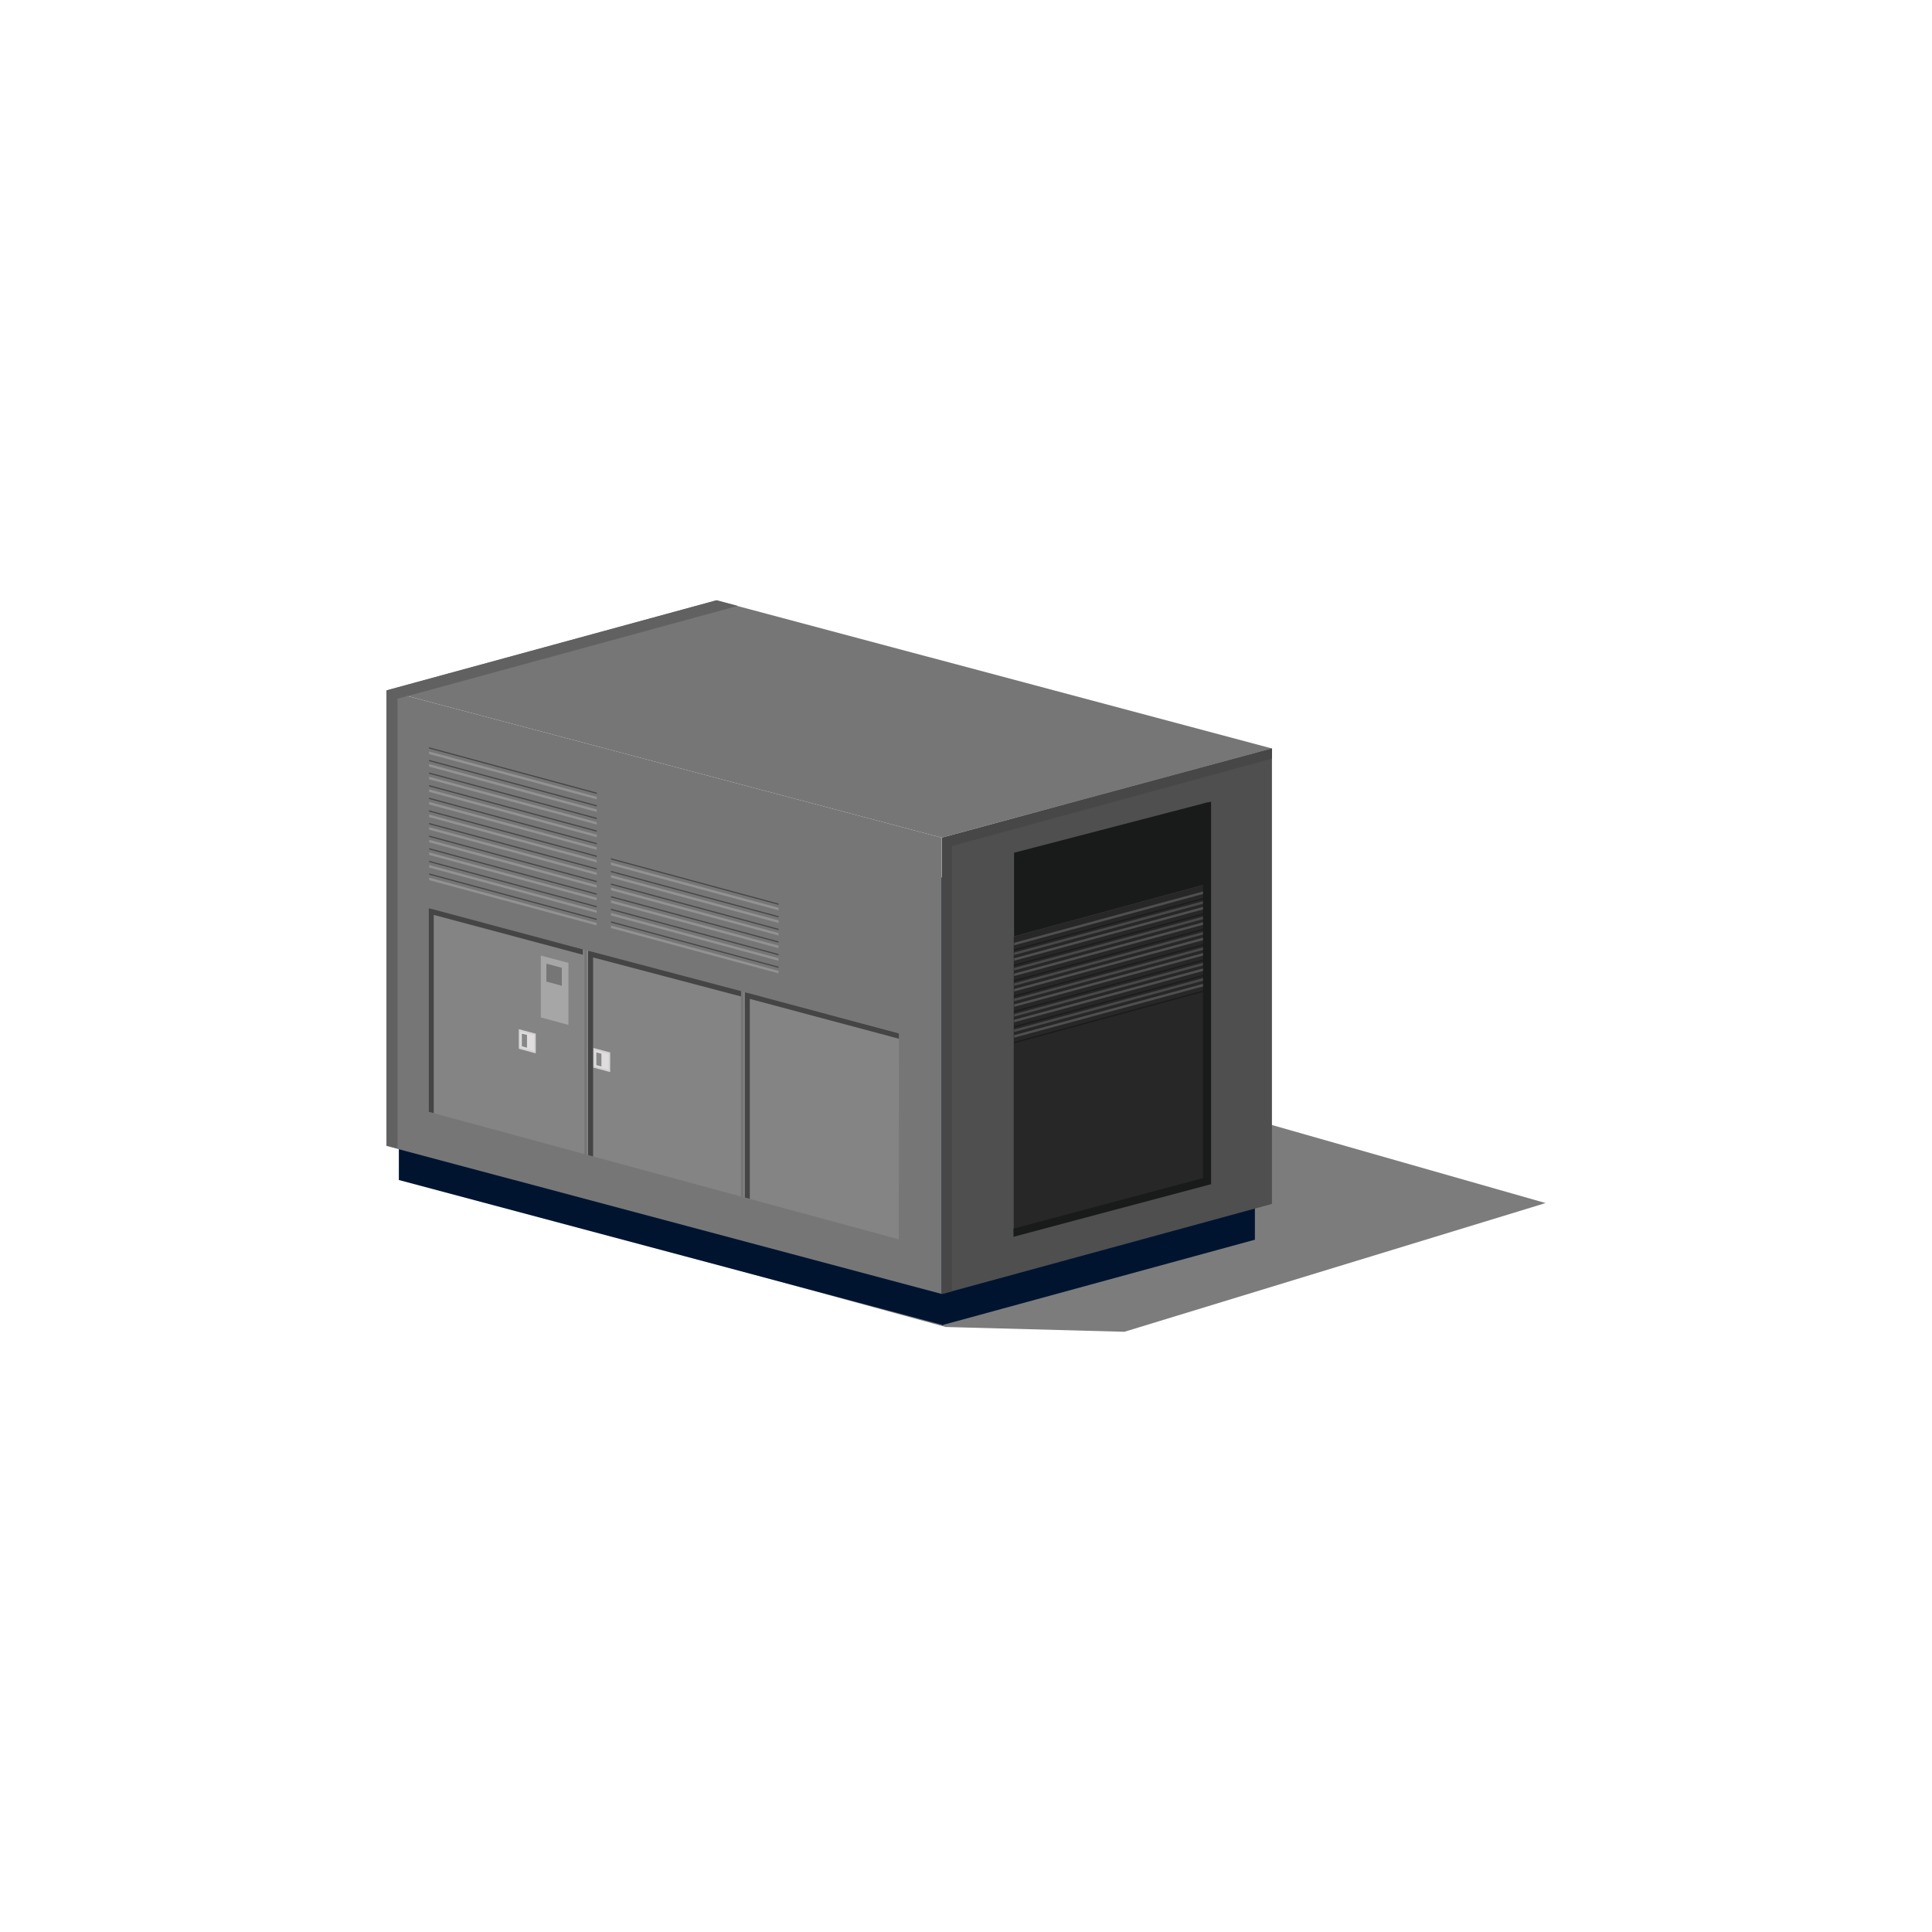 <?xml version="1.0" encoding="UTF-8"?>
<svg id="Laag_1" data-name="Laag 1" xmlns="http://www.w3.org/2000/svg" xmlns:xlink="http://www.w3.org/1999/xlink" viewBox="0 0 400 400">
  <defs>
    <style>
      .cls-1, .cls-2, .cls-3, .cls-4, .cls-5, .cls-6, .cls-7 {
        fill: none;
      }

      .cls-2 {
        stroke: #767677;
      }

      .cls-2, .cls-3, .cls-4, .cls-5 {
        stroke-width: .5px;
      }

      .cls-2, .cls-3, .cls-4, .cls-5, .cls-6, .cls-7 {
        stroke-miterlimit: 10;
      }

      .cls-8 {
        fill: #7c7c7c;
      }

      .cls-9 {
        fill: #474747;
      }

      .cls-10 {
        fill: #001430;
      }

      .cls-11 {
        fill: #454545;
      }

      .cls-12 {
        fill: #d4d2d2;
      }

      .cls-13 {
        fill: #a7a6a6;
      }

      .cls-14 {
        fill: #272727;
      }

      .cls-15 {
        fill: #dfddde;
      }

      .cls-16 {
        fill: #4f4f4f;
      }

      .cls-17 {
        clip-path: url(#clippath-1);
      }

      .cls-18 {
        clip-path: url(#clippath-2);
      }

      .cls-3 {
        stroke: #939292;
      }

      .cls-4 {
        stroke: #4f4f4f;
      }

      .cls-19 {
        fill: #858484;
      }

      .cls-5 {
        stroke: #484848;
      }

      .cls-20 {
        fill: #888787;
      }

      .cls-21 {
        fill: #616161;
      }

      .cls-6 {
        stroke: #191b1b;
      }

      .cls-6, .cls-7 {
        stroke-width: .25px;
      }

      .cls-22 {
        clip-path: url(#clippath);
      }

      .cls-7 {
        stroke: #474747;
      }

      .cls-23 {
        fill: #767677;
      }

      .cls-24 {
        fill: #191b1b;
      }
    </style>
    <clipPath id="clippath">
      <polygon class="cls-1" points="123.56 161.81 123.52 192.95 88.86 183.77 88.83 152.63 123.56 161.81"/>
    </clipPath>
    <clipPath id="clippath-1">
      <polygon class="cls-1" points="161.21 171.73 161.17 202.87 126.51 193.69 126.47 162.55 161.21 171.73"/>
    </clipPath>
    <clipPath id="clippath-2">
      <polygon class="cls-1" points="209.96 176.54 209.96 255.02 250.11 244.31 250.11 166.08 209.96 176.54"/>
    </clipPath>
  </defs>
  <polygon class="cls-8" points="116.32 252.99 195.79 274.74 232.8 275.73 320 249.08 252.33 229.78 116.32 252.99"/>
  <g>
    <polygon class="cls-10" points="195.27 181.76 195.27 274.36 82.58 244.31 82.58 151.89 195.27 181.76"/>
    <polygon class="cls-10" points="259.81 167.25 259.81 256.67 196.99 273.83 195.02 274.36 195.02 184.75 222.43 177.35 259.81 167.25"/>
    <polygon class="cls-23" points="194.97 173.43 194.97 267.9 80 237.25 80 142.95 194.97 173.43"/>
    <polygon class="cls-23" points="263.34 154.96 194.97 173.43 80 142.95 148.3 124.3 263.34 154.96"/>
    <polygon class="cls-16" points="263.34 154.96 263.34 249.26 197.09 267.35 195.02 267.91 195.02 173.42 223.92 165.61 263.34 154.96"/>
    <g class="cls-22">
      <line class="cls-3" x1="133.17" y1="193.95" x2="61.59" y2="174.59"/>
      <line class="cls-7" x1="134.57" y1="193.33" x2="63" y2="173.97"/>
      <line class="cls-3" x1="134.56" y1="191.72" x2="62.99" y2="172.36"/>
      <line class="cls-7" x1="135.97" y1="191.09" x2="64.39" y2="171.74"/>
      <line class="cls-3" x1="135.96" y1="189.48" x2="64.39" y2="170.13"/>
      <line class="cls-7" x1="137.37" y1="188.86" x2="65.79" y2="169.5"/>
      <line class="cls-3" x1="137.36" y1="187.25" x2="65.79" y2="167.89"/>
      <line class="cls-7" x1="138.76" y1="186.63" x2="67.19" y2="167.27"/>
      <line class="cls-3" x1="138.76" y1="185.02" x2="67.19" y2="165.66"/>
      <line class="cls-7" x1="140.16" y1="184.39" x2="68.59" y2="165.04"/>
      <line class="cls-3" x1="140.16" y1="182.79" x2="68.59" y2="163.43"/>
      <line class="cls-7" x1="141.56" y1="182.16" x2="69.99" y2="162.8"/>
      <line class="cls-3" x1="141.56" y1="180.55" x2="69.98" y2="161.19"/>
      <line class="cls-7" x1="142.96" y1="179.93" x2="71.39" y2="160.57"/>
      <line class="cls-3" x1="142.96" y1="178.32" x2="71.38" y2="158.96"/>
      <line class="cls-7" x1="144.36" y1="177.7" x2="72.79" y2="158.34"/>
      <line class="cls-3" x1="144.35" y1="176.09" x2="72.78" y2="156.73"/>
      <line class="cls-7" x1="145.76" y1="175.46" x2="74.18" y2="156.1"/>
      <line class="cls-3" x1="145.75" y1="173.85" x2="74.18" y2="154.49"/>
      <line class="cls-7" x1="147.16" y1="173.23" x2="75.58" y2="153.87"/>
      <line class="cls-3" x1="147.15" y1="171.62" x2="75.58" y2="152.26"/>
      <line class="cls-7" x1="148.55" y1="171" x2="76.98" y2="151.64"/>
    </g>
    <g class="cls-17">
      <line class="cls-3" x1="170.81" y1="203.87" x2="99.24" y2="184.51"/>
      <line class="cls-7" x1="172.22" y1="203.25" x2="100.64" y2="183.89"/>
      <line class="cls-3" x1="172.21" y1="201.64" x2="100.64" y2="182.28"/>
      <line class="cls-7" x1="173.61" y1="201.01" x2="102.04" y2="181.66"/>
      <line class="cls-3" x1="173.61" y1="199.4" x2="102.04" y2="180.05"/>
      <line class="cls-7" x1="175.01" y1="198.78" x2="103.44" y2="179.42"/>
      <line class="cls-3" x1="175.01" y1="197.17" x2="103.44" y2="177.81"/>
      <line class="cls-7" x1="176.41" y1="196.55" x2="104.84" y2="177.19"/>
      <line class="cls-3" x1="176.41" y1="194.94" x2="104.83" y2="175.58"/>
      <line class="cls-7" x1="177.81" y1="194.31" x2="106.24" y2="174.96"/>
      <line class="cls-3" x1="177.81" y1="192.7" x2="106.23" y2="173.35"/>
      <line class="cls-7" x1="179.21" y1="192.08" x2="107.64" y2="172.72"/>
    </g>
    <polygon class="cls-24" points="250.13 166.09 250.13 182.95 209.95 193.87 209.95 176.55 250.13 166.09"/>
    <polygon class="cls-14" points="250.11 182.96 250.11 244.32 209.88 255.07 209.88 193.9 249.28 183.19 250.11 182.96"/>
    <g class="cls-18">
      <line class="cls-4" x1="265.1" y1="180.48" x2="180.35" y2="203.5"/>
      <line class="cls-5" x1="267.3" y1="181.9" x2="182.55" y2="204.92"/>
      <line class="cls-6" x1="267.09" y1="181.17" x2="182.34" y2="204.18"/>
      <line class="cls-4" x1="267.61" y1="182.99" x2="182.86" y2="206.01"/>
      <line class="cls-5" x1="269.81" y1="184.41" x2="185.06" y2="207.42"/>
      <line class="cls-6" x1="269.59" y1="183.67" x2="184.84" y2="206.69"/>
      <line class="cls-4" x1="270.11" y1="185.5" x2="185.36" y2="208.51"/>
      <line class="cls-5" x1="272.32" y1="186.91" x2="187.57" y2="209.93"/>
      <line class="cls-6" x1="272.1" y1="186.18" x2="187.35" y2="209.2"/>
      <line class="cls-4" x1="272.62" y1="188" x2="187.87" y2="211.02"/>
      <line class="cls-5" x1="274.82" y1="189.42" x2="190.07" y2="212.44"/>
      <line class="cls-6" x1="274.61" y1="188.69" x2="189.86" y2="211.7"/>
      <line class="cls-4" x1="275.12" y1="190.51" x2="190.37" y2="213.52"/>
      <line class="cls-5" x1="277.33" y1="191.93" x2="192.58" y2="214.94"/>
      <line class="cls-6" x1="277.11" y1="191.19" x2="192.36" y2="214.21"/>
      <line class="cls-4" x1="277.63" y1="193.01" x2="192.88" y2="216.03"/>
      <line class="cls-5" x1="279.83" y1="194.43" x2="195.08" y2="217.45"/>
      <line class="cls-6" x1="279.62" y1="193.7" x2="194.87" y2="216.71"/>
      <line class="cls-4" x1="280.14" y1="195.52" x2="195.39" y2="218.54"/>
      <line class="cls-6" x1="282.17" y1="196.25" x2="197.42" y2="219.26"/>
    </g>
    <polygon class="cls-24" points="250.74 165.97 250.74 245.18 250.11 245.34 209.83 256.07 209.83 254.37 249.07 243.91 249.07 166.4 250.74 165.97"/>
    <polygon class="cls-19" points="186.12 213.88 88.8 188.1 88.8 230.21 186.09 256.59 186.12 213.88"/>
    <polygon class="cls-13" points="117.69 199.36 111.97 197.84 111.97 210.64 117.69 212.2 117.69 199.36"/>
    <polygon class="cls-23" points="116.32 200.37 113.12 199.52 113.12 203.22 116.32 204.09 116.32 200.37"/>
    <polygon class="cls-12" points="126.33 217.89 122.82 216.96 122.82 221.02 126.33 221.97 126.33 217.89"/>
    <polygon class="cls-15" points="125.99 218.2 123.16 217.45 123.16 220.72 125.99 221.49 125.99 218.2"/>
    <polygon class="cls-20" points="124.52 218.16 123.46 217.89 123.46 220.52 124.52 220.8 124.52 218.16"/>
    <polygon class="cls-12" points="110.92 214.01 107.41 213.08 107.41 217.13 110.92 218.09 110.92 214.01"/>
    <polygon class="cls-15" points="110.58 214.31 107.75 213.56 107.75 216.83 110.58 217.6 110.58 214.31"/>
    <polygon class="cls-20" points="109.11 214.27 108.04 214.01 108.04 216.63 109.11 216.91 109.11 214.27"/>
    <polygon class="cls-21" points="152.76 125.44 152.67 125.46 84.36 144.11 82.29 144.67 82.29 237.74 80.02 237.14 80.02 142.93 148.3 124.29 148.36 124.27 152.76 125.44"/>
    <polygon class="cls-9" points="263.34 154.96 263.34 157.07 197.09 175.16 197.09 267.35 195.02 267.91 195.02 173.5 223.92 165.61 263.34 154.96"/>
    <polygon class="cls-11" points="120.68 196.56 120.67 197.67 89.8 189.42 89.8 230.47 88.78 230.19 88.78 188.05 89.42 188.2 120.68 196.56"/>
    <polygon class="cls-11" points="153.67 205.26 153.66 206.37 122.79 198.23 122.79 239.43 121.76 239.15 121.76 196.85 122.41 197 153.67 205.26"/>
    <polygon class="cls-11" points="186.11 213.95 186.11 215.06 155.24 206.81 155.24 248.21 154.21 247.94 154.21 205.44 154.85 205.59 186.11 213.95"/>
    <line class="cls-2" x1="121.23" y1="195" x2="121.23" y2="245.93"/>
    <line class="cls-2" x1="153.66" y1="202.12" x2="153.66" y2="253.05"/>
  </g>
</svg>